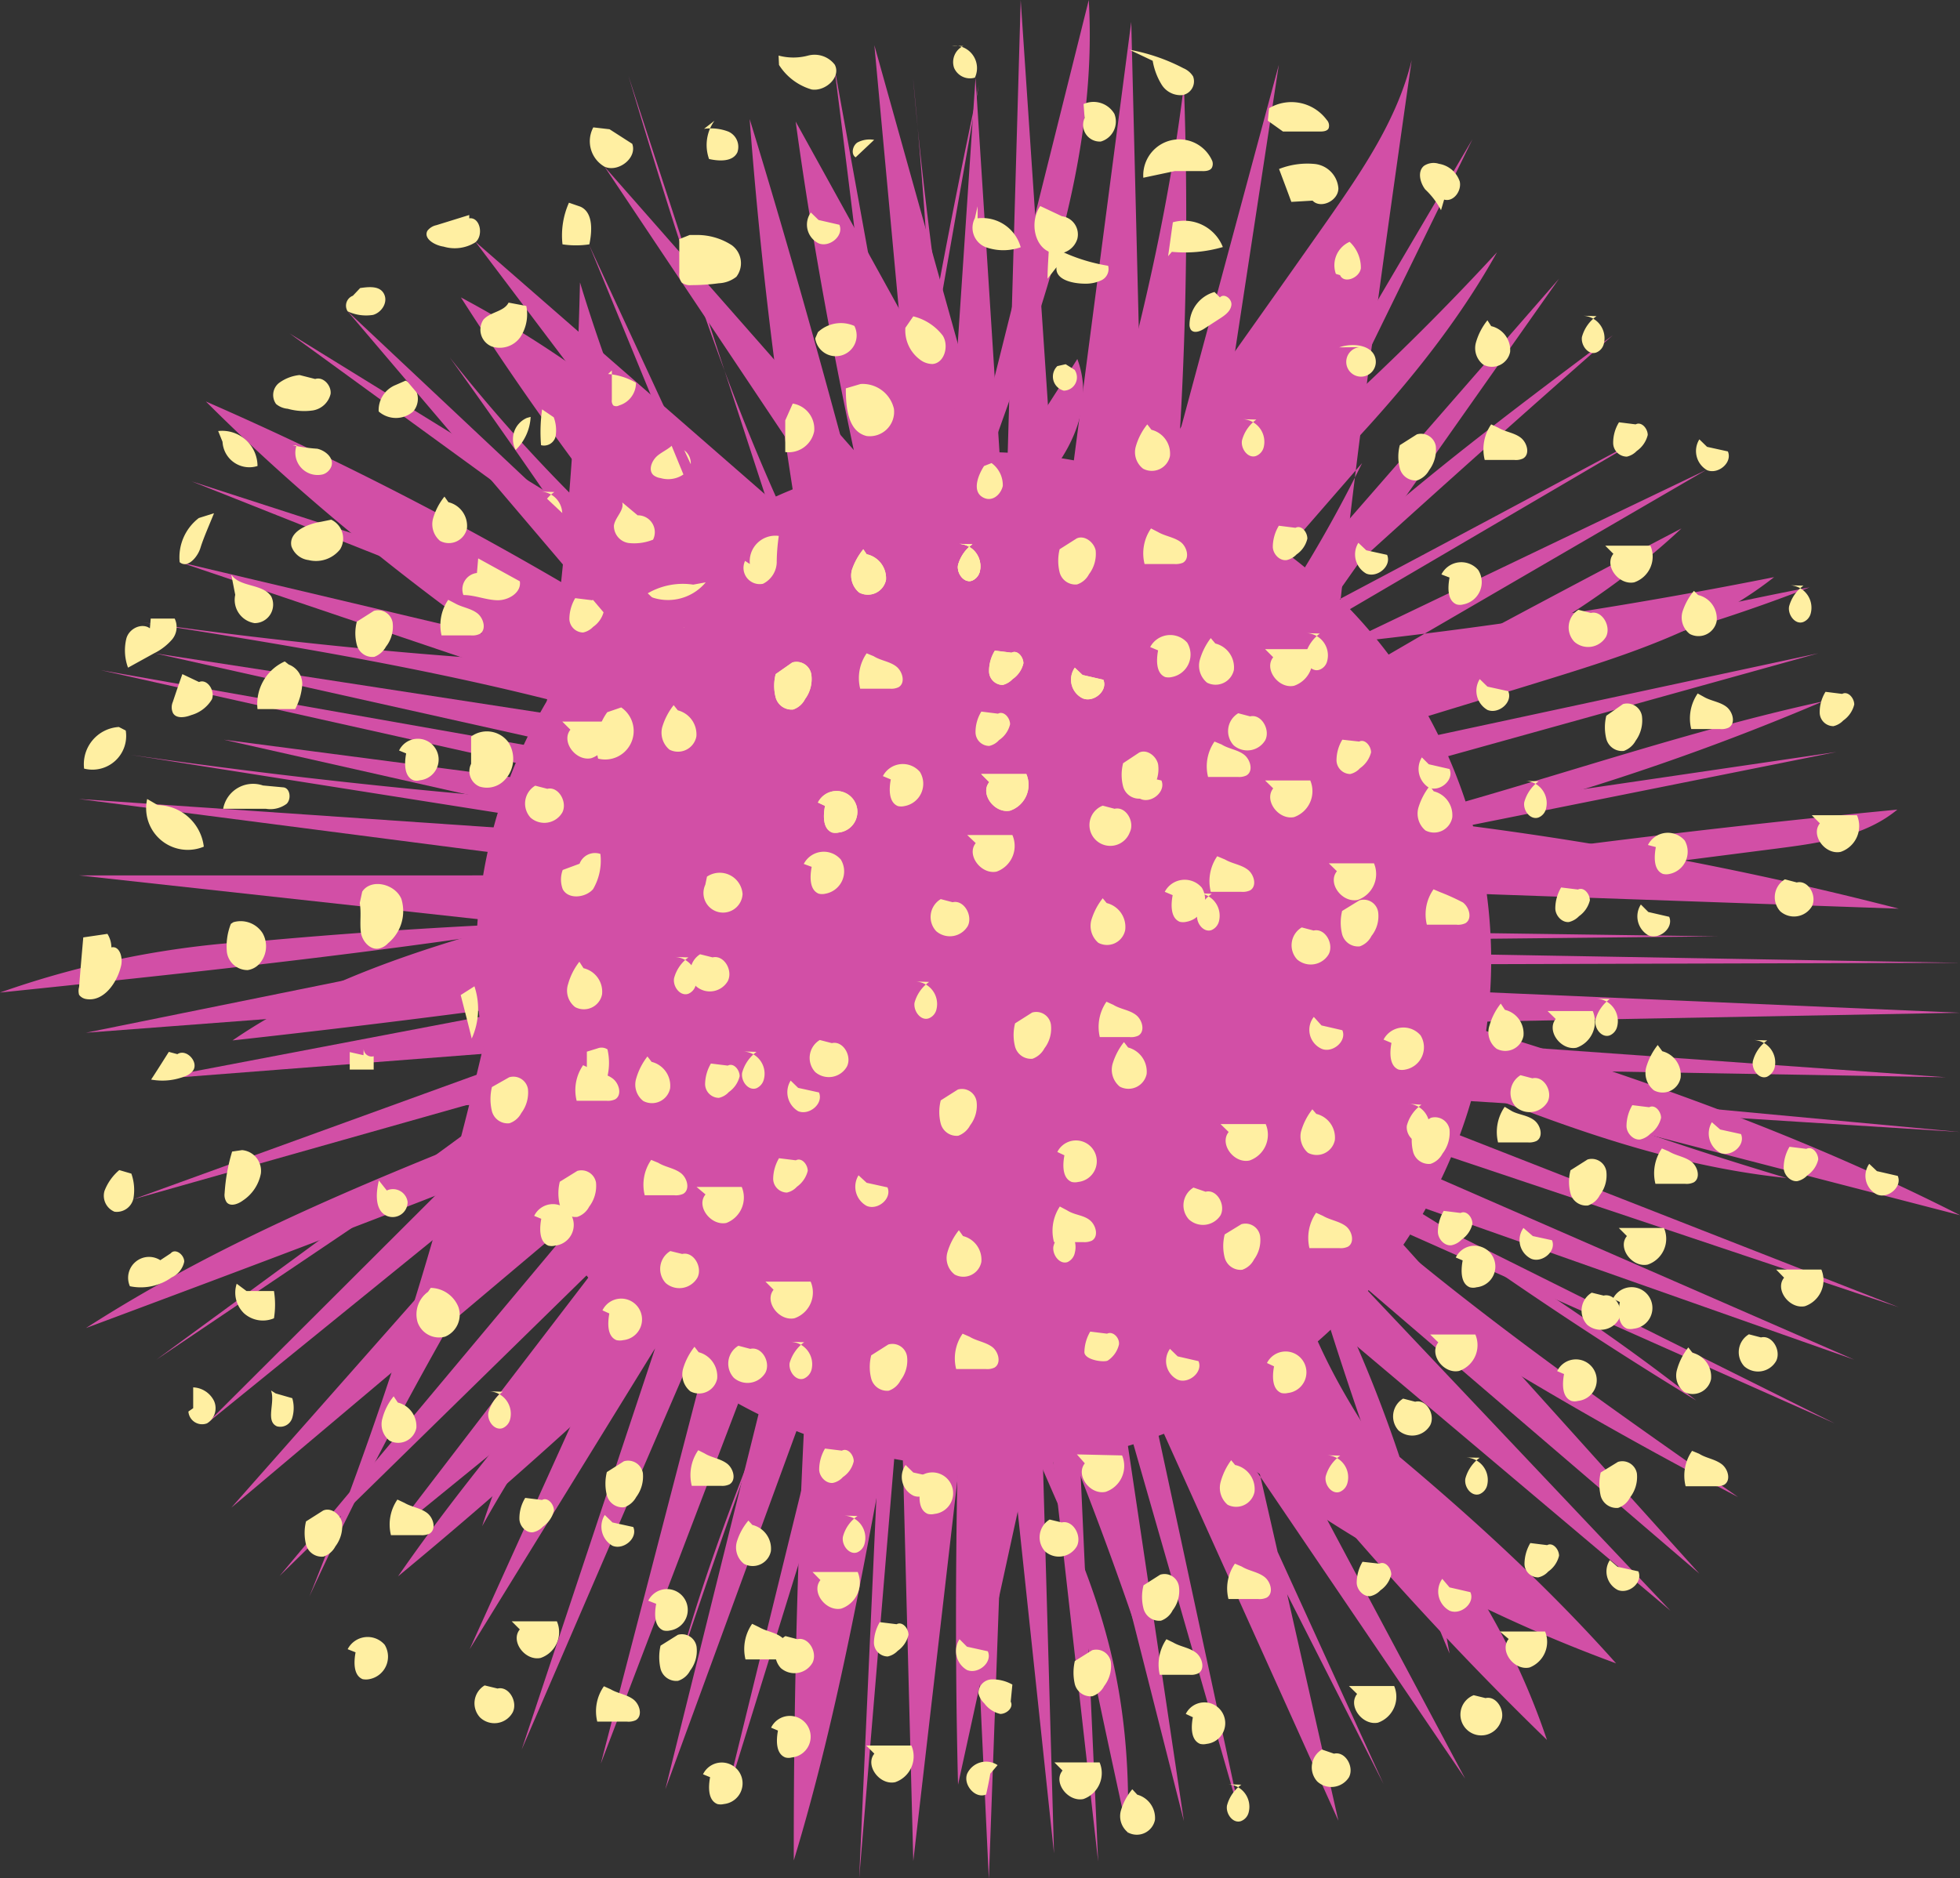 <svg xmlns="http://www.w3.org/2000/svg" viewBox="0 0 94.15 90.25"><rect x="0" y="0" width="94.15" height="90.25" fill="#333333" stroke="none"/><defs><style>.cls-1{fill:none}.cls-2{clip-path:url(#clip-path)}.cls-3{isolation:isolate}.cls-4{clip-path:url(#clip-path-2)}.cls-5{fill:#ffefa2}.cls-6{fill:#d24fa6}</style><clipPath id="clip-path" transform="translate(-.37 -.61)"><path class="cls-1" d="M.37.61h94.15v90.25H.37z"/></clipPath><clipPath id="clip-path-2" transform="translate(-.37 -.61)"><path class="cls-1" d="M0 0h95v91H0z"/></clipPath></defs><g id="Слой_2" data-name="Слой 2"><g id="Слой_1-2" data-name="Слой 1"><g class="cls-2"><g class="cls-3"><g class="cls-4"><path class="cls-5" d="M14.76 18.63a2 2 0 0 0-1 .39.74.74 0 0 0-.13 1 1 1 0 0 0 .56.23 2.92 2.92 0 0 0 1.21.08 1.05 1.05 0 0 0 .85-.79c.05-.4-.35-.85-.74-.72M6.08 35.54a1.79 1.79 0 0 0-1.67 2 1.62 1.62 0 0 0 2-1.83" transform="translate(-.37 -.61)"/><path class="cls-6" d="M37.51 36.82a.71.71 0 0 1 1 .32 1.58 1.58 0 0 1 0 1.19 1 1 0 0 1-.43.62.77.77 0 0 1-1-.34 2.36 2.36 0 0 1-.26-1.08" transform="translate(-.37 -.61)"/></g></g></g><path class="cls-6" d="M60.92 71.58l9.83 14.49-11.38-21.35zM49.4.61l-.71 24.77-6.32-22.6 2.13 23L29.41 8.62l14.44 21.61-20.64-18 14 18.55-22.93-14.15 21.36 15.54-26.06-8.43 25 9.93L9 27.62 33.81 36l-26-4L35 38.07 5.21 32.81 32.93 39l-21.81-2.85 21.21 4.78L4.16 39l28.33 3.67H4.16l24.42 2.68L4.5 50.23l24.79-1.88-21.66 4.13L26.71 51 6.78 58.23l18.92-5.35L7.88 65.94l16.93-11.41L10.31 69l16.78-13.62-15.61 17.67 17.17-14.47L13.8 76.33l15.41-15.09-10.06 13.13 9.91-8.07-6.13 13.55 8.91-14.46-6.41 19.28 10-23.18-6.2 23.86L39 59.73l-6.67 26.85 9.13-24.95-6.31 25.7 7.79-25.18-1.3 28.71 2-23.93.6 23.1L46.79 68l1.08 22.9.83-22.9L51 89.66l-.7-24.61 2.82 25-1-22.12 5.12 20.18-3-20.11L60 88.07l-4.25-19.75 8.91 19.77-2.46-10.88 4.63 9.12-5.09-11.16-.82-3.59-2.52-3.72-3.26-7.14L62.83 63l17.78 15-14.86-15.71L82 76.22 66.83 59.36 88.5 69 65.25 57.41l24.19 8.53L57.51 52l34.07 11.42-26.19-10.26L94.52 55 60.1 51.79l33.74.58-34.32-2.45 35-.65-35.59-1.54-.53-9.79L75.26 14 58.33 33.41 71.1 7.3 57.8 29.91l4-26.19-6.45 23.94-.64-26-3.46 26.45z" transform="translate(-.37 -.61)"/><g class="cls-2"><g class="cls-3"><g class="cls-4"><path class="cls-6" d="M43.43 32.61c.54-1.4-3-28.89-3-28.89l5 27.55 1.8-26.93L49 32c.29-.15.61.2.58.51a1.33 1.33 0 0 1-.53.76 1 1 0 0 1-.47.28.67.67 0 0 1-.66-.66 1.85 1.85 0 0 1 .28-1" transform="translate(-.37 -.61)"/><path class="cls-6" d="M41.7 40.73a224 224 0 0 1-5.32-34.4c3.28 10.67 6.06 21.54 8.85 32.36a250.65 250.65 0 0 0-1-34.33c.93 10.77 2.89 21.44 4.84 32.09C52.48 26 55.92 15.52 57.24 4.7a176.91 176.91 0 0 1-1.94 33.15C60.92 29.39 69.46 23 77.84 16.72q-12.2 10.71-24 21.79a193.07 193.07 0 0 1 33.46-9.68c-11.15 4.37-23.45 5.83-34.66 10.09a170 170 0 0 1 38.94 5.35L55.56 43a119.4 119.4 0 0 0 32.38-8.69c-12.5 2.72-24.52 8.48-37.35 8a181.33 181.33 0 0 0 35.6 14.9C75 56.05 65.38 49.56 54.5 47c7.59 10.31 18.58 18 29.36 25.54a203.91 203.91 0 0 1-28.28-17.79" transform="translate(-.37 -.61)"/><path class="cls-6" d="M47.39 4.69A406.49 406.49 0 0 0 38.5 90c4.39-14.46 5.07-30 10.5-44.09.27 17.8 1.75 25.4 5.54 42.8.44-14-6.3-16.82-7.73-30.71A71.09 71.09 0 0 0 78 80.53C65.82 66.85 48.79 58.16 37 44.11L94.53 59C82 52.63 68.23 49 54.63 45.37l31.17-4c2-.26 4.14-.56 5.71-1.86q-20.82 2-41.41 5.77C59 36.81 72.2 34.39 81.14 26Q63.89 35 47 44.73c4.84-12.82 18.6-20 25.28-32A124.08 124.08 0 0 1 44 35.56C46.27 23.7 53.37 12.67 52.67.61L42.56 41.09l-12-36.83C33.64 14.56 36.93 25 42.75 34a52.9 52.9 0 0 0-20.24-19.1 143.59 143.59 0 0 0 16.57 21.23A164.38 164.38 0 0 0 10.26 19.9c9 9 19.77 15.91 30.67 22.39L6.66 36.88a304 304 0 0 0 33.43 2.95C31 44.55 20 44.81 11.54 50.6q16.62-1.83 33.11-4.6C31.72 53.07 16.91 56.43 4.5 64.42c15.61-5.83 31.26-11.67 46.14-19.2a233.74 233.74 0 0 1-31.15 31.13c8.51-12.3 20.45-22.3 26.82-35.87C44.57 54.49 36.76 67 33 80.56q6.43-19.32 14.51-38c-.74 14.59-1.49 29.2-1.12 43.8Q52 60.72 57.55 35.11A185 185 0 0 0 70 80.06c-2.45-13.83-9.33-27-19.89-36.16a199.49 199.49 0 0 0 31.74 24c-13-10.29-29.16-16.65-40.52-28.8" transform="translate(-.37 -.61)"/><path class="cls-6" d="M54.24 34.77c.92-.17 25.27-13.27 25.27-13.27L51.12 38.14l31.21-14.95L55.14 39l32.57-7-37.12 10.32 38-5.58-41.73 8.36 36 .5-38.21.4 49.87.87-44.69.13c-.7 1.44-2.39 2-3.91 2.52l-18.83 5.86L53 46.62c1.22-.41 2.56-.93 3.09-2.11-14.37 0-28.75 0-43.05 1.3A44.59 44.59 0 0 0 .37 48.3C23.43 45.91 47 43.36 67.85 33.11c-3 8.22-7.93 21.67-5 29.91s8.55 11.49 11.83 21.19C64.15 74 55.22 62.21 47 50.06c-7.65-11.19-14.83-22.91-18.77-35.88a179.64 179.64 0 0 1-13 63.14C25 56.09 39.63 37.58 52.12 17.86c1.05 2.78-1 5.83-3.43 7.51s-5.38 2.63-7.54 4.69a2.49 2.49 0 0 0-.84 1.29 3.19 3.19 0 0 0 .31 1.56c1.7 4.93-.79 10.54-4.7 14S27 52.08 22 53.75c8.76-.27 16.29-5.94 24.06-10 9.1-4.78 19.09-7.53 28.9-10.57 3.74-1.16 7.55-2.41 10.63-4.84A232.64 232.64 0 0 1 7.16 30.5c11.13 1.75 22.36 3.64 32.73 8.07s19.93 11.69 25 21.8c-1.9-3.9-1.84-8.44-1.62-12.78C64 32.81 66.1 18.14 68.18 3.5c-.69 2.86-2.4 5.34-4.08 7.75C52 28.48 39.45 45.35 28.59 63.37a44.09 44.09 0 0 0-5.06 10.57C27.39 67 32.62 61 37.8 55.06l28-32.2a63 63 0 0 1-12.12 16.91 1.94 1.94 0 0 1-2.7.54 76.27 76.27 0 0 1-29-22.52c13.73 19.11 25.84 39.65 33.28 62L46 42c-2.89-11.76-5.77-23.55-7.41-35.55" transform="translate(-.37 -.61)"/><path class="cls-6" d="M72 46.86a24.38 24.38 0 1 1-24.36-24.53A24.45 24.45 0 0 1 72 46.86" transform="translate(-.37 -.61)"/><path class="cls-5" d="M17.32 14.82a.51.51 0 0 0-.25.75 2.09 2.09 0 0 0 1.22.17c.4-.11.73-.59.53-1s-.73-.35-1.15-.29m1.7 4.66a1.3 1.3 0 0 0-.81 1.27 1.26 1.26 0 0 0 1.66 0 .94.94 0 0 0-.37-1.48m-4.06 6.78c-.68.11-1.57.49-1.42 1.18a1 1 0 0 0 .82.66 1.48 1.48 0 0 0 1.52-.52 1 1 0 0 0-.43-1.42m6.63-14.64l-1.58.49a.73.73 0 0 0-.43.27c-.2.38.36.7.78.76a1.87 1.87 0 0 0 1.53-.21c.4-.34.22-1.22-.3-1.15m1.89 4.05c-.22.44-.88.44-1.21.82a.87.87 0 0 0 .41 1.29 1.21 1.21 0 0 0 1.37-.46 2 2 0 0 0 .28-1.49m2.05-4.96a3.86 3.86 0 0 0-.31 2 4.29 4.29 0 0 0 1.29 0c.14-.66.18-1.54-.43-1.81m.62-3.81a1.41 1.41 0 0 0 .54 1.89c.66.29 1.58-.42 1.33-1.1l-1.09-.7m3.85 5.08l-.5.2v1.62a.68.68 0 0 0 .12.47.67.67 0 0 0 .46.12 9.76 9.76 0 0 0 1.32-.09 1.46 1.46 0 0 0 .84-.31 1.07 1.07 0 0 0-.22-1.52 3.06 3.06 0 0 0-1.63-.49m.8-5.49a2 2 0 0 0-.26 1.84c.49.11 1.14.14 1.36-.32a.8.8 0 0 0-.44-1 2.37 2.37 0 0 0-1.16-.13m3.6-3.07a2.77 2.77 0 0 0 1.57 1.18c.66.1 1.42-.59 1.11-1.19a1.22 1.22 0 0 0-1.28-.44 2.74 2.74 0 0 1-1.42 0m4.59 4.05a1.25 1.25 0 0 0-.81.13c-.23.16-.31.56-.08.71m5.17-5.35a.86.86 0 0 0-.44 1.05.83.83 0 0 0 1 .47 1.08 1.08 0 0 0-1.1-1.53m1.1 8.28a1 1 0 0 0 .53 1.4 2.52 2.52 0 0 0 1.67 0 1.91 1.91 0 0 0-2.07-1.39v-.58m-3.47 5.84a1.75 1.75 0 0 0 .69 1.52 1 1 0 0 0 .62.22c.57-.05.79-.87.49-1.36a2.55 2.55 0 0 0-1.42-.93m-6.15 5v1.52a1.25 1.25 0 0 0 1.39-1A1.23 1.23 0 0 0 38.45 20m1.08-3.13a1 1 0 1 0 1.88-.6 1.61 1.61 0 0 0-1.75.3m10.68-6.06c-.53.75-.29 2.06.61 2.26a1 1 0 0 0 1.17-.68.88.88 0 0 0-.74-1.09m1.09-4.72a.8.8 0 0 0 .78 1.13 1 1 0 0 0 .65-1.33 1.16 1.16 0 0 0-1.48-.47m3.32-2.08a3.21 3.21 0 0 0 .42 1.13 1.07 1.07 0 0 0 1 .52.67.67 0 0 0 .52-.9 1 1 0 0 0-.46-.39 9 9 0 0 0-2.6-.89m6.65 3.41l.06-.6a2.11 2.11 0 0 1 2.77.56.4.4 0 0 1 .09.41c-.07.13-.25.15-.41.15H62m-6.71 2.22a1.73 1.73 0 0 1 3.31-.81.42.42 0 0 1 0 .29c-.06.18-.3.21-.5.2h-1.3" transform="translate(-.37 -.61)"/><path class="cls-5" d="M50.69 14c0-.54.05-1.08.07-1.62a8.49 8.49 0 0 0 2.84 1 .6.6 0 0 1-.31.69 1.75 1.75 0 0 1-.79.17c-.61 0-1.45-.19-1.38-.79m5.36-.53c.08-.54.15-1.08.23-1.63a2 2 0 0 1 2.4 1.19 6.54 6.54 0 0 1-2.45.23m5.74-2.4c-.19-.52-.39-1.05-.59-1.58a3.7 3.7 0 0 1 1.73-.24 1.27 1.27 0 0 1 1.12 1.17c0 .6-.85 1-1.24.59m6.17.46a3.79 3.79 0 0 0-.76-1c-.25-.33-.38-.86-.06-1.13a.83.83 0 0 1 .72-.1 1.27 1.27 0 0 1 1 .85c.1.45-.3 1-.75.87m-5.2 3.57a1.23 1.23 0 0 1 .66-1.54 1.7 1.7 0 0 1 .54 1.27c-.07.47-.81.76-1 .33m-6.03.81a1.64 1.64 0 0 0-1.2 1.55.44.44 0 0 0 .07.27c.15.18.44.07.64-.06l.74-.48c.25-.16.52-.35.56-.65s-.35-.59-.55-.37M41 19.27c0 .9.09 2.07 1 2.29a1.17 1.17 0 0 0 1.31-1.31 1.54 1.54 0 0 0-1.6-1.19m-30.65 2.78A1.29 1.29 0 0 0 12.74 23a1.7 1.7 0 0 0-1.89-1.68m3.77.68a1.07 1.07 0 0 0 1.27 1.4.64.64 0 0 0 .4-.39c.13-.39-.28-.75-.68-.84a7.76 7.76 0 0 1-1.19-.17m-4.5 3.5A2.38 2.38 0 0 0 9 27.62c.37.32.86-.23 1-.69s.43-1.11.65-1.66m1.02 3.92a1.13 1.13 0 0 0 .93 1.36.89.89 0 0 0 .8-1.28c-.41-.63-1.5-.43-1.92-1.05M7.57 30.8c-.38-.28-1 0-1.13.49a2.4 2.4 0 0 0 .08 1.4L7.77 32a2.74 2.74 0 0 0 .87-.67.93.93 0 0 0 .12-1H7.61M9.13 33c-.16.45-.31.89-.46 1.34a.65.65 0 0 0 0 .51c.14.3.58.24.88.12a1.69 1.69 0 0 0 1-.76c.16-.41-.22-1-.62-.83m4.12-.99a2.24 2.24 0 0 0-1.31 2.29h1.81a3 3 0 0 0 .34-1.19 1 1 0 0 0-.65-.95M7.44 39a2 2 0 0 0 2.72 2.29 2.27 2.27 0 0 0-2.22-2m5.06-.94a1.46 1.46 0 0 0-1.91 1.12h2.05a1.31 1.31 0 0 0 1-.24c.24-.24.16-.77-.17-.79m9.31-10.3a.79.79 0 0 0-.65 1.06c.54 0 1.06.23 1.61.25s1.19-.37 1.1-.91l-2-1.1M23 37.31a.8.8 0 0 0 .4 1.09 1.17 1.17 0 0 0 1.21-.31 1.47 1.47 0 0 0 .17-1.83A1.28 1.28 0 0 0 23 36m6.54-1.17a2.72 2.72 0 0 0-.44 2.23 1.37 1.37 0 0 0 1.11-2.46M17.65 44c.08.45 0 .91.05 1.37s.46.92.9.81a.83.83 0 0 0 .41-.25 2 2 0 0 0 .64-2.13c-.3-.72-1.45-1-1.88-.35m-13.4 2.2c-.07.8-.14 1.59-.2 2.38a.69.69 0 0 0 0 .38.52.52 0 0 0 .33.2c.83.15 1.48-.75 1.68-1.57.11-.41-.06-1-.46-.91a1.23 1.23 0 0 0-.19-.65m5.93-.48a2.93 2.93 0 0 0-.19 1.37 1 1 0 0 0 1 .85.94.94 0 0 0 .54-.28 1.27 1.27 0 0 0 .17-1.5 1.25 1.25 0 0 0-1.4-.52m-3.1 6.23c-.28.44-.56.89-.85 1.33a2.93 2.93 0 0 0 1.58-.14.88.88 0 0 0 .41-.26c.34-.41-.29-1.11-.73-.82M6.1 56.83a2.46 2.46 0 0 0-.71 1 .83.83 0 0 0 .48 1 .82.82 0 0 0 .91-.64 2.36 2.36 0 0 0-.1-1.19m4.84-1.06a8.73 8.73 0 0 0-.36 2 .64.64 0 0 0 .1.44c.19.22.55.08.78-.09A2 2 0 0 0 12.9 57a1 1 0 0 0-.9-1.13m-3.93 5.29a1 1 0 0 0-1.19.08 1 1 0 0 0-.27 1.17 2.54 2.54 0 0 0 2-.42 1.08 1.08 0 0 0 .61-.76c0-.34-.43-.66-.65-.4m17.11-40.14a1.11 1.11 0 0 0-.54 1.54 2.38 2.38 0 0 0 .72-1.59m3.9-2.23v1.41a.35.35 0 0 0 .07.27.28.28 0 0 0 .28 0 1.13 1.13 0 0 0 .81-1.09 3.14 3.14 0 0 0-1.34-.42m.68 6.17c.1.39-.34.71-.4 1.11a.83.83 0 0 0 .7.84 2.42 2.42 0 0 0 1.18-.16.81.81 0 0 0-.74-1.17m5.16 2.19a.78.78 0 0 0 .86 1.1 1.19 1.19 0 0 0 .66-1 9.25 9.25 0 0 1 .1-1.3 1.23 1.23 0 0 0-1.39 1.35m-8.99 14.7a1.32 1.32 0 0 0 0 .92c.27.52 1.11.41 1.46 0a2.72 2.72 0 0 0 .35-1.69.79.79 0 0 0-1 .47m-5.71 6.31c.18.7.36 1.39.53 2.09a3.45 3.45 0 0 0 .13-2.51m-5.33 3.31l-.66-.15V52h1.15v-.64a.38.38 0 0 1-.48-.36m.73 6.33c-.15.61-.2 1.44.38 1.7a.72.72 0 0 0 1-.67.71.71 0 0 0-1-.55m-7.21 4.48a1.38 1.38 0 0 0 .35 1.42 1.36 1.36 0 0 0 1.44.24 4.11 4.11 0 0 0 0-1.31h-1.32m-2.56 5.63v-1a1.17 1.17 0 0 1 1 .65.85.85 0 0 1-.34 1.08.66.66 0 0 1-.89-.57m3.97-1.01c.21.58-.28 1.47.28 1.72a.6.6 0 0 0 .74-.41 1.68 1.68 0 0 0 0-.94l-.8-.23m7.32-4.88a1.33 1.33 0 0 0-.5 1.46 1.09 1.09 0 0 0 1.33.69 1.14 1.14 0 0 0 .63-1.42 1.46 1.46 0 0 0-1.33-.92m7.5-11.35v1.53c0 .21 0 .47.21.56s.5-.15.61-.4a2.85 2.85 0 0 0 .17-1.8.52.52 0 0 0-.47-.05m5.17-7.86a.94.94 0 1 0 1.79.45 1.1 1.1 0 0 0-1.71-.84m-7.92-22.45a7.69 7.69 0 0 0-.05 1.72.57.57 0 0 0 .7-.43 1.78 1.78 0 0 0-.09-.91m5.84 1.17c-.2.31-.57.44-.85.67s-.47.7-.2.94a.69.69 0 0 0 .34.14 1.3 1.3 0 0 0 1.37-.42c.27-.43-.17-1.16-.63-.95m.83 6.49a3.36 3.36 0 0 0-2.29.48 2.36 2.36 0 0 0 2.89-.59M47.64 23c-.3.46-.56 1.18-.1 1.48s.9-.09 1-.52a1.31 1.31 0 0 0-.54-1.1m3.16-4.66a.7.7 0 0 0 .31 1.18.64.64 0 0 0 .52-1l-.43-.27m14.13-.82a.71.71 0 1 0 .76.6c-.1-.7-1.08-.83-1.75-.59m7.12-1.3a3 3 0 0 0-.55 1.06 1 1 0 0 0 .35 1.07.89.89 0 0 0 1.29-.61 1.18 1.18 0 0 0-.91-1.24m5.06-.48a1.8 1.8 0 0 0-.7 1c-.06.4.3.88.68.75a.6.6 0 0 0 .37-.42 1.08 1.08 0 0 0-1-1.35M67.61 22a2.2 2.2 0 0 0 0 1.11.78.78 0 0 0 .84.58 1.05 1.05 0 0 0 .57-.49 1.65 1.65 0 0 0 .32-1.16.72.72 0 0 0-.91-.56M72 21a2.11 2.11 0 0 0-.31 1.71h1.43a.81.81 0 0 0 .41-.07c.35-.2.2-.76-.11-1s-.75-.28-1.08-.48m5.8-.26a1.86 1.86 0 0 0-.28 1 .66.66 0 0 0 .66.65.94.94 0 0 0 .47-.27 1.32 1.32 0 0 0 .53-.77c0-.31-.3-.66-.58-.51m3.06.72a1.06 1.06 0 0 0 .37 1.48c.53.22 1.23-.36 1-.9l-1-.22m-4.5 5.14c-.46.56.25 1.52 1 1.37a1.31 1.31 0 0 0 .78-1.76h-2.17M70 28.36c-.09.48-.11 1.11.34 1.29a.58.58 0 0 0 .32 0 1.09 1.09 0 0 0 .72-1.65 1.07 1.07 0 0 0-1.77.21m6.58 1.7a1 1 0 0 0-.19 1.54 1 1 0 0 0 1.52-.25c.25-.5-.19-1.27-.73-1.14M19.28 67.7a2.81 2.81 0 0 0-.54 1.06 1 1 0 0 0 .34 1.07.89.89 0 0 0 1.29-.61 1.17 1.17 0 0 0-.89-1.22m5.04-.52a1.79 1.79 0 0 0-.69 1c-.07.4.29.88.68.75a.62.62 0 0 0 .36-.41 1.08 1.08 0 0 0-1-1.36m-8.8 6.25a2.32 2.32 0 0 0 0 1.11.78.78 0 0 0 .84.58 1 1 0 0 0 .57-.49 1.61 1.61 0 0 0 .32-1.15c-.09-.4-.54-.74-.91-.57m3.57-.53a2.11 2.11 0 0 0-.31 1.71h1.43a.87.87 0 0 0 .42-.07c.34-.2.2-.76-.12-1s-.74-.28-1.08-.48m5.8-.24a1.86 1.86 0 0 0-.28 1c0 .35.32.7.66.65a.9.9 0 0 0 .47-.27 1.32 1.32 0 0 0 .53-.77c0-.31-.3-.66-.57-.51m3.01.72a1.06 1.06 0 0 0 .37 1.48c.53.22 1.23-.36 1-.9l-1-.22m-4.45 5.14c-.47.56.25 1.53 1 1.37a1.31 1.31 0 0 0 .78-1.76h-2.17M17.45 80c-.09.48-.1 1.11.34 1.29a.85.85 0 0 0 .32 0 1.1 1.1 0 0 0 .74-1.65 1.08 1.08 0 0 0-1.78.21m6.58 1.74a1 1 0 0 0-.22 1.54 1 1 0 0 0 1.57-.25c.25-.5-.18-1.27-.73-1.14m7.2-30.37a3.13 3.13 0 0 0-.54 1.06 1 1 0 0 0 .34 1.08.89.89 0 0 0 1.29-.61 1.18 1.18 0 0 0-.89-1.27m5.04-.48a1.85 1.85 0 0 0-.69 1c-.07.4.29.88.68.75a.63.63 0 0 0 .36-.42 1.07 1.07 0 0 0-1-1.35m-8.8 6.26a2.32 2.32 0 0 0 0 1.11.78.78 0 0 0 .84.58 1 1 0 0 0 .57-.49 1.65 1.65 0 0 0 .33-1.16.71.71 0 0 0-.9-.56m3.55-.53a2.1 2.1 0 0 0-.31 1.7h1.43a.85.85 0 0 0 .42-.07c.34-.2.2-.76-.12-1s-.74-.28-1.08-.49m5.8-.22a2 2 0 0 0-.28 1 .67.67 0 0 0 .66.65.91.91 0 0 0 .48-.28 1.33 1.33 0 0 0 .52-.76c0-.31-.29-.66-.57-.51m3.01.72a1.05 1.05 0 0 0 .39 1.47c.53.23 1.23-.35 1-.89l-1-.22m-4.47 5.14c-.46.56.25 1.52 1 1.37a1.31 1.31 0 0 0 .78-1.76h-2.17m-7.5 1.53c-.09.48-.1 1.1.34 1.28a.75.75 0 0 0 .33 0 1 1 0 1 0-1-1.43m6.53 1.7a1 1 0 0 0-.22 1.54 1 1 0 0 0 1.52-.25c.26-.51-.18-1.27-.73-1.14M55.48 21a3 3 0 0 0-.55 1.06 1 1 0 0 0 .35 1.07.89.89 0 0 0 1.29-.61 1.18 1.18 0 0 0-.89-1.26m5.04-.49a1.79 1.79 0 0 0-.69 1c-.07.4.29.88.67.75a.61.61 0 0 0 .37-.41 1.09 1.09 0 0 0-1-1.36M51.27 27a2.32 2.32 0 0 0 0 1.11.78.78 0 0 0 .84.58 1 1 0 0 0 .57-.49 1.61 1.61 0 0 0 .32-1.15c-.09-.4-.54-.74-.91-.57m3.57-.48a2.11 2.11 0 0 0-.31 1.71h1.43a.93.93 0 0 0 .41-.06c.35-.2.2-.77-.11-1s-.75-.28-1.09-.48m5.81-.3a2 2 0 0 0-.29 1c0 .35.32.7.67.65a.94.94 0 0 0 .47-.27 1.27 1.27 0 0 0 .52-.76c0-.32-.29-.67-.57-.52m3.02.72a1.06 1.06 0 0 0 .38 1.48c.53.22 1.23-.36 1-.9l-1-.22m-4.47 5.14c-.46.56.25 1.53 1 1.37a1.31 1.31 0 0 0 .78-1.76h-2.17m-5.14.06c-.09.47-.1 1.1.34 1.28a.69.69 0 0 0 .32 0 1.1 1.1 0 0 0 .74-1.65 1.09 1.09 0 0 0-1.78.21m4.23 3.18a1 1 0 0 0-.22 1.54 1 1 0 0 0 1.52-.25c.25-.5-.19-1.27-.73-1.14m-6.06 15.65a3.16 3.16 0 0 0-.55 1.06 1.05 1.05 0 0 0 .35 1.08.89.89 0 0 0 1.29-.61 1.2 1.2 0 0 0-.89-1.27M45 47.79a1.8 1.8 0 0 0-.7 1c-.06.4.3.88.68.75a.6.6 0 0 0 .37-.42 1.08 1.08 0 0 0-1-1.35M29.38 81.63a2.09 2.09 0 0 0-.32 1.7h1.43a.83.83 0 0 0 .42-.07c.34-.2.2-.76-.12-1s-.74-.28-1.08-.48m17.8-46.98a1.86 1.86 0 0 0-.28 1 .66.66 0 0 0 .66.65.89.89 0 0 0 .47-.28 1.27 1.27 0 0 0 .53-.76c0-.31-.3-.66-.58-.51m6.48 2.59a1.06 1.06 0 0 0 .37 1.51c.52.23 1.23-.36 1-.89l-1-.23m-7.92 3.24c-.46.56.25 1.52 1 1.37a1.31 1.31 0 0 0 .76-1.76h-2.17m-7.47 1.53c-.09.47-.11 1.11.34 1.29a.69.69 0 0 0 .32 0 1.09 1.09 0 0 0 .74-1.64 1.08 1.08 0 0 0-1.78.21m6.58 1.69a1 1 0 0 0-.22 1.54 1 1 0 0 0 1.52-.25c.25-.5-.19-1.27-.73-1.14M81.74 29a3 3 0 0 0-.55 1 1 1 0 0 0 .35 1.07.89.89 0 0 0 1.29-.61 1.16 1.16 0 0 0-.89-1.26m5.06-.45a1.79 1.79 0 0 0-.69 1c-.07.4.29.88.67.75a.6.6 0 0 0 .37-.42 1.08 1.08 0 0 0-1-1.35M77.53 35a2.32 2.32 0 0 0 0 1.11.78.78 0 0 0 .84.58 1.05 1.05 0 0 0 .57-.49 1.65 1.65 0 0 0 .3-1.2.72.72 0 0 0-.91-.56m3.59-.51a2.11 2.11 0 0 0-.31 1.71H83a.81.81 0 0 0 .41-.07c.35-.2.2-.76-.11-1s-.75-.28-1.09-.48m5.85-.24a1.86 1.86 0 0 0-.28 1 .66.66 0 0 0 .66.65.94.94 0 0 0 .47-.27 1.32 1.32 0 0 0 .53-.77c0-.31-.3-.66-.58-.51m-17.41-.71a1.06 1.06 0 0 0 .37 1.48c.53.22 1.23-.36 1-.9l-1-.22m15.97 6.57c-.46.56.25 1.53 1 1.37a1.31 1.31 0 0 0 .78-1.76H87.4m-7.49 1.53c-.09.48-.11 1.11.34 1.29a.69.69 0 0 0 .32 0 1.09 1.09 0 0 0 .73-1.6 1.07 1.07 0 0 0-1.77.21m6.58 1.65a1 1 0 0 0-.22 1.54 1 1 0 0 0 1.52-.25c.25-.51-.18-1.27-.73-1.14M41.84 27a3.16 3.16 0 0 0-.55 1 1.06 1.06 0 0 0 .35 1.08.89.89 0 0 0 1.29-.61 1.18 1.18 0 0 0-.93-1.23m5.08-.48a1.85 1.85 0 0 0-.69 1c-.07.4.29.88.67.75a.65.65 0 0 0 .37-.42 1.08 1.08 0 0 0-1-1.35M37.63 33a2.24 2.24 0 0 0 0 1.12.79.79 0 0 0 .84.58 1 1 0 0 0 .57-.5 1.61 1.61 0 0 0 .3-1.2.72.72 0 0 0-.91-.56m20.41 9.31a2.11 2.11 0 0 0-.31 1.71H60a.85.85 0 0 0 .42-.07c.34-.2.2-.76-.12-1s-.74-.28-1.08-.48M48.16 31.87a1.86 1.86 0 0 0-.28 1 .66.66 0 0 0 .66.65 1 1 0 0 0 .47-.28 1.27 1.27 0 0 0 .52-.76c0-.31-.29-.66-.57-.51m3.04.72a1 1 0 0 0 .37 1.47c.53.23 1.23-.36 1-.89l-1-.23m-4.48 5.15c-.46.56.25 1.52 1 1.37a1.31 1.31 0 0 0 .78-1.76H47.5M40 39.33c-.09.47-.11 1.1.34 1.28a.69.69 0 0 0 .32 0 1 1 0 1 0-1-1.44M34 46.46a1 1 0 0 0-.19 1.54 1 1 0 0 0 1.52-.25c.26-.51-.18-1.27-.73-1.14m1.72 27.06a2.86 2.86 0 0 0-.55 1 1 1 0 0 0 .34 1.08.89.89 0 0 0 1.29-.61 1.17 1.17 0 0 0-.89-1.26m5.05-.43a1.75 1.75 0 0 0-.7 1c-.07.4.3.88.68.75a.61.61 0 0 0 .36-.42 1.07 1.07 0 0 0-1-1.35m-8.8 6.25a2.45 2.45 0 0 0 0 1.11.78.78 0 0 0 .84.58 1 1 0 0 0 .58-.49 1.57 1.57 0 0 0 .31-1.15.71.71 0 0 0-.9-.57m3.57-.53a2.12 2.12 0 0 0-.32 1.71h1.43a.83.83 0 0 0 .42-.07c.34-.2.2-.76-.12-1s-.74-.28-1.08-.48m5.8-.24a2 2 0 0 0-.28 1 .67.67 0 0 0 .66.65.93.93 0 0 0 .48-.27 1.31 1.31 0 0 0 .52-.77c0-.31-.29-.66-.57-.51m3.02.72a1.05 1.05 0 0 0 .36 1.48c.53.22 1.24-.36 1-.9l-1-.22m-4.45 5.14c-.46.56.25 1.53 1 1.37a1.31 1.31 0 0 0 .78-1.76h-2.17M34.48 86c-.09.48-.1 1.11.35 1.29a.66.66 0 0 0 .31 0 1 1 0 1 0-1-1.43m12.29-26.14a3.07 3.07 0 0 0-.55 1.06 1 1 0 0 0 .35 1.07.88.88 0 0 0 1.28-.61 1.17 1.17 0 0 0-.88-1.24m5.04-.5a1.79 1.79 0 0 0-.7 1c-.06.4.3.88.68.75a.63.63 0 0 0 .35-.45 1.09 1.09 0 0 0-1-1.36m-8.78 6.29a2.24 2.24 0 0 0 0 1.12.79.79 0 0 0 .84.58 1 1 0 0 0 .57-.5 1.56 1.56 0 0 0 .31-1.15.71.71 0 0 0-.9-.57m3.57-.52a2.08 2.08 0 0 0-.31 1.7h1.43a.81.81 0 0 0 .41-.07c.34-.2.2-.77-.12-1s-.74-.28-1.07-.48m6.6-.15c.28-.14.61.2.57.52a1.27 1.27 0 0 1-.52.76c-.14.12-1.11 0-1.14-.38a2 2 0 0 1 .28-1m3.83.83a1 1 0 0 0 .37 1.48c.52.22 1.23-.36 1-.89l-1-.23m-4.46 5.14c-.46.57.25 1.53 1 1.37a1.31 1.31 0 0 0 .79-1.75l-2.17-.05m-7.51 1.58c-.09.47-.1 1.1.35 1.28a.69.69 0 0 0 .32 0 1 1 0 1 0-1-1.44m6.53 1.71a1 1 0 0 0-.22 1.53 1 1 0 0 0 1.53-.25c.25-.5-.19-1.27-.73-1.14M80 50.82a3.16 3.16 0 0 0-.55 1.06 1.06 1.06 0 0 0 .37 1.12.88.88 0 0 0 1.28-.61 1.18 1.18 0 0 0-.88-1.27m5.04-.52a1.74 1.74 0 0 0-.69 1c-.07.4.29.88.67.75a.7.7 0 0 0 .37-.42 1.08 1.08 0 0 0-1-1.35m-8.8 6.26a2.2 2.2 0 0 0 0 1.11.78.78 0 0 0 .84.58 1 1 0 0 0 .57-.5 1.56 1.56 0 0 0 .31-1.15.71.71 0 0 0-.9-.56m3.57-.53a2.09 2.09 0 0 0-.31 1.7h1.43a.81.81 0 0 0 .41-.07c.34-.2.2-.76-.12-1s-.74-.28-1.08-.49m5.8-.22a2 2 0 0 0-.28 1c0 .34.32.69.66.65a.94.94 0 0 0 .48-.28 1.27 1.27 0 0 0 .52-.76c0-.31-.29-.66-.57-.51m3.02.72a1 1 0 0 0 .37 1.47c.52.23 1.23-.36 1-.89l-1-.23M86.07 62c-.46.56.25 1.52 1 1.37a1.32 1.32 0 0 0 .79-1.76h-2.17m-7.51 1.56c-.09.48-.1 1.1.35 1.28a.69.69 0 0 0 .32 0 1 1 0 1 0-1-1.44m6.53 1.71a1 1 0 0 0-.22 1.54 1 1 0 0 0 1.53-.26c.25-.5-.19-1.26-.73-1.13M32.73 34.49a3.16 3.16 0 0 0-.55 1.06 1.06 1.06 0 0 0 .35 1.08.9.9 0 0 0 1.29-.63 1.19 1.19 0 0 0-.89-1.26" transform="translate(-.37 -.61)"/><path class="cls-5" d="M47.08 26.76a1.85 1.85 0 0 0-.69 1c-.07.4.29.88.67.75a.65.65 0 0 0 .37-.42 1.08 1.08 0 0 0-1-1.35M37.63 33a2.24 2.24 0 0 0 0 1.12.79.79 0 0 0 .84.58 1 1 0 0 0 .57-.5 1.61 1.61 0 0 0 .3-1.2.72.72 0 0 0-.91-.56m12.85 26.14a2.11 2.11 0 0 0-.28 1.71h1.4a.85.85 0 0 0 .42-.07c.34-.2.2-.76-.12-1s-.7-.22-1.08-.46m-3.46-26.89a1.86 1.86 0 0 0-.28 1 .66.66 0 0 0 .66.65 1 1 0 0 0 .47-.28 1.27 1.27 0 0 0 .52-.76c0-.31-.29-.66-.57-.51m-9.64-21.15a1 1 0 0 0 .37 1.48c.52.22 1.23-.36 1-.89l-1-.23m21.84 27.31c-.46.57.25 1.53 1 1.38a1.32 1.32 0 0 0 .78-1.76h-2.17M40 39.33c-.09.47-.11 1.1.34 1.28a.69.69 0 0 0 .32 0 1 1 0 1 0-1-1.44m.09 11.41a1 1 0 0 0-.22 1.54 1 1 0 0 0 1.52-.26c.26-.5-.18-1.26-.72-1.13m28.72-12.36a3.16 3.16 0 0 0-.55 1.06 1.06 1.06 0 0 0 .34 1.08.89.89 0 0 0 1.29-.62 1.18 1.18 0 0 0-.89-1.26m5.04-.48a1.85 1.85 0 0 0-.69 1c-.07.4.29.87.68.74a.6.6 0 0 0 .36-.41 1.07 1.07 0 0 0-1-1.35m-8.79 6.25a2.36 2.36 0 0 0 0 1.12.79.79 0 0 0 .85.58 1 1 0 0 0 .56-.5 1.52 1.52 0 0 0 .32-1.15.7.7 0 0 0-.9-.56m3.56-.53a2.09 2.09 0 0 0-.32 1.7h1.43a.83.83 0 0 0 .42-.07c.34-.2.2-.76-.12-1a10.5 10.5 0 0 0-1.08-.49m5.8-.23a2 2 0 0 0-.28 1c0 .35.32.7.66.66a1 1 0 0 0 .48-.28 1.32 1.32 0 0 0 .52-.76c0-.31-.29-.66-.57-.52m3.02.72a1.05 1.05 0 0 0 .36 1.48c.53.23 1.23-.36 1-.89l-1-.23m-4.45 5.14c-.46.57.25 1.53 1 1.38a1.32 1.32 0 0 0 .78-1.76h-2.17m-7.5 1.53c-.09.47-.1 1.1.34 1.28a.75.75 0 0 0 .33 0 1.09 1.09 0 0 0 .73-1.64 1.08 1.08 0 0 0-1.78.2m6.58 1.71a1 1 0 0 0-.22 1.53 1 1 0 0 0 1.52-.25c.26-.5-.18-1.26-.73-1.13M41.84 27a3.16 3.16 0 0 0-.55 1 1.06 1.06 0 0 0 .35 1.08.89.89 0 0 0 1.29-.61 1.18 1.18 0 0 0-.93-1.23" transform="translate(-.37 -.61)"/><path class="cls-5" d="M47.08 26.76a1.85 1.85 0 0 0-.69 1c-.07.4.29.88.67.75a.65.65 0 0 0 .37-.42 1.08 1.08 0 0 0-1-1.35m-.87 26.74a2.24 2.24 0 0 0 0 1.12.79.79 0 0 0 .84.58 1.06 1.06 0 0 0 .57-.5 1.56 1.56 0 0 0 .31-1.15.71.71 0 0 0-.9-.57M42 32a2.09 2.09 0 0 0-.31 1.7h1.43a.81.81 0 0 0 .41-.07c.35-.2.2-.76-.11-1s-.75-.28-1.08-.49m9.66.55a1 1 0 0 0 .37 1.47c.53.23 1.23-.36 1-.89l-1-.23m-4.48 5.15c-.46.56.25 1.52 1 1.37a1.31 1.31 0 0 0 .78-1.76H47.5m-4.34.26c-.09.47-.1 1.1.34 1.28a.69.69 0 0 0 .32 0 1.09 1.09 0 0 0 .74-1.64 1.08 1.08 0 0 0-1.78.2m10.56 1.42a1 1 0 1 0 1.3 1.28c.25-.5-.18-1.26-.73-1.13m5.6 31.3a3.16 3.16 0 0 0-.51 1.06 1.07 1.07 0 0 0 .34 1.08.9.9 0 0 0 1.29-.61 1.18 1.18 0 0 0-.93-1.3m5.05-.45a1.81 1.81 0 0 0-.7 1c-.07.4.3.88.68.74a.62.62 0 0 0 .36-.41 1.06 1.06 0 0 0-1-1.35m-8.79 6.25a2.24 2.24 0 0 0 0 1.12.78.78 0 0 0 .84.58 1 1 0 0 0 .56-.5 1.52 1.52 0 0 0 .3-1.15.7.7 0 0 0-.9-.56m3.59-.53a2.09 2.09 0 0 0-.31 1.7h1.43a.81.81 0 0 0 .41-.07c.34-.2.2-.76-.12-1s-.74-.28-1.08-.49m5.8-.23a2 2 0 0 0-.28 1c0 .34.32.69.66.65a.94.94 0 0 0 .48-.28 1.27 1.27 0 0 0 .52-.76c0-.31-.29-.66-.57-.52m3.02.73A1.05 1.05 0 0 0 70 78c.53.23 1.24-.36 1-.89l-1-.23M65.56 82c-.46.57.25 1.53 1 1.38a1.32 1.32 0 0 0 .78-1.76h-2.17m-7.5 1.5c-.09.47-.1 1.1.35 1.28a.67.67 0 0 0 .31 0 1 1 0 1 0-1-1.44m6.54 1.71a1 1 0 0 0-.22 1.54 1 1 0 0 0 1.52-.21c.26-.5-.18-1.26-.72-1.13m-1.04-30.96a3.07 3.07 0 0 0-.55 1.09 1.05 1.05 0 0 0 .34 1 .89.89 0 0 0 1.29-.61 1.17 1.17 0 0 0-.89-1.26m5.05-.44a1.79 1.79 0 0 0-.7 1c-.06.4.3.88.68.75A.62.62 0 0 0 69 55a1.08 1.08 0 0 0-1-1.36m-8.8 6.28a2.24 2.24 0 0 0 0 1.12.79.79 0 0 0 .84.58 1 1 0 0 0 .57-.5A1.56 1.56 0 0 0 60.9 60a.71.71 0 0 0-.9-.57m3.59-.55a2.13 2.13 0 0 0-.32 1.7h1.44a.81.81 0 0 0 .41-.07c.34-.2.2-.77-.12-1s-.74-.28-1.08-.48m5.8-.24a2 2 0 0 0-.28 1c0 .35.32.7.66.65a.93.93 0 0 0 .48-.27 1.27 1.27 0 0 0 .52-.76c0-.32-.29-.66-.57-.52m3.02.72a1 1 0 0 0 .37 1.48c.52.22 1.23-.36 1-.89L74 60m-4.54 5.11c-.46.57.25 1.53 1 1.37a1.31 1.31 0 0 0 .78-1.75h-2.17m-7.5 1.53c-.09.47-.1 1.1.35 1.28a.67.67 0 0 0 .31 0 1 1 0 1 0-1-1.44m6.54 1.71a1 1 0 0 0-.22 1.53 1 1 0 0 0 1.52-.25c.26-.5-.18-1.27-.72-1.13m13.12-2.61a3 3 0 0 0-.54 1.06 1 1 0 0 0 .34 1.08.9.9 0 0 0 1.29-.61 1.18 1.18 0 0 0-.89-1.27m-10.22 5.04a1.82 1.82 0 0 0-.69 1c-.07.41.29.88.68.75a.62.62 0 0 0 .36-.4 1.08 1.08 0 0 0-1-1.36m6.46.72a2.5 2.5 0 0 0 0 1.12.79.79 0 0 0 .84.58 1 1 0 0 0 .57-.5 1.61 1.61 0 0 0 .33-1.15.71.71 0 0 0-.91-.56m3.56-.53a2.09 2.09 0 0 0-.31 1.7h1.43a.87.87 0 0 0 .42-.07c.34-.2.2-.76-.13-1s-.74-.28-1.07-.49m-8.11 4.29a2 2 0 0 0-.28 1 .66.66 0 0 0 .66.65.91.91 0 0 0 .48-.28 1.3 1.3 0 0 0 .52-.76c0-.31-.3-.66-.57-.51m3.01.72a1 1 0 0 0 .37 1.43c.53.23 1.23-.35 1-.89l-1-.22m-5.23 3.47c-.46.56.25 1.53 1 1.37a1.32 1.32 0 0 0 .75-1.73h-2.17m3.08-12.37c-.09.48-.1 1.11.35 1.29a.58.58 0 0 0 .32 0 1 1 0 1 0-1-1.43m-4.01 15.57a1 1 0 1 0 1.3 1.28c.25-.5-.19-1.27-.73-1.14m-16.97 4.38a2.84 2.84 0 0 0-.54 1 1 1 0 0 0 .34 1.08.89.89 0 0 0 1.29-.61 1.16 1.16 0 0 0-.85-1.21m5-.48a1.79 1.79 0 0 0-.69 1c-.07.4.29.88.67.75a.6.6 0 0 0 .37-.42 1.08 1.08 0 0 0-1-1.35M52 80.42a2.45 2.45 0 0 0 0 1.11.78.78 0 0 0 .84.58 1 1 0 0 0 .57-.49 1.59 1.59 0 0 0 .32-1.16.71.71 0 0 0-.9-.56m3.57-.53a2.16 2.16 0 0 0-.32 1.71h1.44a.81.81 0 0 0 .41-.07c.34-.19.2-.76-.12-1s-.74-.28-1.08-.48M49 81.55a1.94 1.94 0 0 0-1-.25.66.66 0 0 0-.63.68 1 1 0 0 0 .28.47 1.32 1.32 0 0 0 .77.51c.31 0 .65-.31.5-.59m-.63 3.05a1 1 0 0 0-1.46.41c-.21.53.39 1.23.91 1 .07-.32.14-.65.2-1m3.47-.15c-.47.56.25 1.52 1 1.37a1.32 1.32 0 0 0 .78-1.76h-2.17m-13.28-1.53c-.09.48-.1 1.11.35 1.29a.58.58 0 0 0 .32 0 1 1 0 1 0-1-1.43m15.93-39.85a3.16 3.16 0 0 0-.55 1.06 1.07 1.07 0 0 0 .34 1.08.89.89 0 0 0 1.29-.62 1.18 1.18 0 0 0-.89-1.29m5.05-.45a1.79 1.79 0 0 0-.7 1c-.07.4.3.88.68.75a.62.62 0 0 0 .36-.41 1.08 1.08 0 0 0-1-1.36m-8.79 6.25a2.24 2.24 0 0 0 0 1.12.79.79 0 0 0 .84.58 1.06 1.06 0 0 0 .57-.5 1.56 1.56 0 0 0 .31-1.15.71.71 0 0 0-.9-.57m3.57-.52a2.13 2.13 0 0 0-.32 1.7h1.44a.81.81 0 0 0 .41-.07c.34-.2.2-.76-.12-1s-.74-.27-1.08-.48m9.63.58a1 1 0 0 0 .37 1.53c.52.23 1.23-.36 1-.89l-1-.23M59.39 55c-.46.57.25 1.53 1 1.37a1.31 1.31 0 0 0 .78-1.75H59m-7.5 1.5c-.09.47-.1 1.1.35 1.28a.67.67 0 0 0 .31 0 1 1 0 1 0-1-1.44m6.54 1.71a1 1 0 0 0-.22 1.53A1 1 0 0 0 59 59c.26-.5-.18-1.27-.72-1.13m-36.56-33.4a3 3 0 0 0-.55 1.06 1.05 1.05 0 0 0 .34 1.07.89.89 0 0 0 1.29-.6 1.17 1.17 0 0 0-.89-1.26m5.09-.49a1.75 1.75 0 0 0-.7 1c-.07.4.3.88.68.75a.61.61 0 0 0 .36-.42 1.07 1.07 0 0 0-1-1.35m-8.83 6.25a2.2 2.2 0 0 0 0 1.11.77.77 0 0 0 .84.58 1.07 1.07 0 0 0 .56-.49 1.55 1.55 0 0 0 .32-1.16.71.71 0 0 0-.9-.56m3.57-.53a2.16 2.16 0 0 0-.32 1.71H23a.81.81 0 0 0 .41-.07c.34-.19.2-.76-.12-1s-.74-.28-1.08-.48m5.79-.24a2 2 0 0 0-.28 1 .67.67 0 0 0 .66.65.93.93 0 0 0 .48-.27 1.27 1.27 0 0 0 .52-.77c0-.31-.29-.66-.57-.51m3.05.72a1.05 1.05 0 0 0 .36 1.48c.53.22 1.24-.36 1-.9l-1-.22m-4.45 5.14c-.46.56.25 1.53 1 1.37a1.31 1.31 0 0 0 .78-1.76h-2.17m-7.5 1.53c-.09.48-.1 1.11.35 1.29a.55.55 0 0 0 .31 0 1 1 0 1 0-1-1.43m6.54 1.69a1 1 0 0 0-.22 1.54 1 1 0 0 0 1.52-.25c.26-.5-.18-1.27-.72-1.14m31.87-7.24a3.16 3.16 0 0 0-.53 1.06 1.06 1.06 0 0 0 .35 1.08.9.9 0 0 0 1.29-.61 1.18 1.18 0 0 0-.89-1.27m5.02-.48a1.85 1.85 0 0 0-.69 1c-.07.4.29.87.67.74a.59.59 0 0 0 .37-.41 1.07 1.07 0 0 0-1-1.35m-8.8 6.25a2.24 2.24 0 0 0 0 1.12.79.79 0 0 0 .84.58 1 1 0 0 0 .57-.5 1.61 1.61 0 0 0 .27-1.15c-.09-.4-.54-.74-.91-.56m3.62-.53a2.09 2.09 0 0 0-.31 1.7h1.43a.81.81 0 0 0 .41-.07c.35-.2.2-.76-.11-1s-.75-.28-1.08-.49m5.8-.23a1.92 1.92 0 0 0-.28 1 .67.67 0 0 0 .66.65.92.92 0 0 0 .47-.28 1.33 1.33 0 0 0 .53-.76c0-.31-.3-.66-.57-.52m3.01.76a1.06 1.06 0 0 0 .33 1.45c.53.23 1.23-.36 1-.89l-1-.23m-4.41 5.14c-.47.57.24 1.53 1 1.38a1.32 1.32 0 0 0 .78-1.76H64.2" transform="translate(-.37 -.61)"/><path class="cls-5" d="M56.7 43.62c-.09.47-.1 1.1.34 1.28a.69.69 0 0 0 .32 0 1.09 1.09 0 0 0 .74-1.64 1.08 1.08 0 0 0-1.78.2m6.58 1.71a1 1 0 0 0-.22 1.54 1 1 0 0 0 1.52-.26c.25-.5-.18-1.26-.73-1.13m-35.27 1.5a3.09 3.09 0 0 0-.54 1.07A1 1 0 0 0 28 49a.89.89 0 0 0 1.29-.61 1.16 1.16 0 0 0-.89-1.26m5.04-.52a1.79 1.79 0 0 0-.69 1c-.07.4.29.88.68.75a.61.61 0 0 0 .36-.42 1.08 1.08 0 0 0-1-1.35M24 52.84A2.45 2.45 0 0 0 24 54a.78.78 0 0 0 .84.58 1 1 0 0 0 .57-.49 1.64 1.64 0 0 0 .32-1.16.71.71 0 0 0-.9-.56m3.55-.58a2.11 2.11 0 0 0-.31 1.71h1.43a.85.85 0 0 0 .42-.07c.34-.2.2-.76-.12-1s-.74-.28-1.08-.48m5.8-.24a2 2 0 0 0-.28 1 .67.67 0 0 0 .66.65.91.91 0 0 0 .48-.28 1.3 1.3 0 0 0 .52-.76c0-.31-.29-.66-.57-.51m3.02.72a1.06 1.06 0 0 0 .36 1.47c.53.22 1.23-.36 1-.9l-1-.22M34.26 58c-.47.56.25 1.52 1 1.37a1.31 1.31 0 0 0 .74-1.73h-2.17m-7.46 1.53c-.09.48-.1 1.11.34 1.29a.69.69 0 0 0 .32 0 1 1 0 1 0-1-1.43m6.54 1.69a1 1 0 0 0-.22 1.54 1 1 0 0 0 1.52-.26c.26-.5-.18-1.27-.73-1.14m.59 4.46a3.16 3.16 0 0 0-.55 1.06 1.05 1.05 0 0 0 .35 1.08.89.89 0 0 0 1.29-.61 1.2 1.2 0 0 0-.89-1.27M39 65.1a1.87 1.87 0 0 0-.7 1c-.06.4.3.88.68.75a.65.65 0 0 0 .37-.42 1.08 1.08 0 0 0-1-1.35m-8.83 6.26a2.32 2.32 0 0 0 0 1.11.78.78 0 0 0 .84.58 1.05 1.05 0 0 0 .57-.49 1.65 1.65 0 0 0 .32-1.16.72.72 0 0 0-.91-.56m3.57-.53A2.1 2.1 0 0 0 33.6 72H35a.81.81 0 0 0 .41-.07c.34-.2.2-.76-.12-1s-.74-.28-1.08-.49m5.79-.23a2 2 0 0 0-.28 1c0 .34.32.69.66.65a.88.88 0 0 0 .48-.28 1.24 1.24 0 0 0 .52-.76c0-.31-.29-.66-.57-.51m3.06.69a1 1 0 0 0 .37 1.47c.52.23 1.23-.36 1-.89l-1-.22m-4.46 5.17c-.46.56.25 1.52 1 1.37a1.32 1.32 0 0 0 .79-1.76H39.4m-7.51 1.53c-.09.48-.1 1.1.35 1.28a.69.69 0 0 0 .32 0 1 1 0 1 0-1.05-1.43m6.59 1.7a1 1 0 0 0-.22 1.54 1 1 0 0 0 1.52-.26c.25-.5-.19-1.26-.73-1.13m33.79-30.54a3 3 0 0 0-.54 1.05 1 1 0 0 0 .34 1.12.89.89 0 0 0 1.29-.61 1.17 1.17 0 0 0-.89-1.26m5.04-.52a1.79 1.79 0 0 0-.69 1c-.07.4.29.88.68.75a.61.61 0 0 0 .36-.42 1.08 1.08 0 0 0-1-1.35m-8.8 6.25a2.32 2.32 0 0 0 0 1.11.78.78 0 0 0 .84.58 1 1 0 0 0 .57-.49 1.65 1.65 0 0 0 .34-1.16.71.71 0 0 0-.9-.56m3.55-.53a2.12 2.12 0 0 0-.32 1.71h1.43a.83.83 0 0 0 .42-.07c.34-.2.2-.76-.12-1s-.74-.26-1.06-.43m5.78-.29a2 2 0 0 0-.28 1c0 .34.32.69.66.65a1 1 0 0 0 .48-.27 1.31 1.31 0 0 0 .52-.77c0-.31-.29-.66-.57-.51m3.01.72A1.06 1.06 0 0 0 83 56c.53.22 1.23-.36 1-.9l-1-.22M78.52 60c-.47.56.25 1.53 1 1.37a1.31 1.31 0 0 0 .78-1.76h-2.17m-7.5 1.56c-.09.48-.1 1.11.34 1.29a.62.62 0 0 0 .33 0 1 1 0 1 0-1-1.43m6.53 1.69a1 1 0 0 0-.22 1.54 1 1 0 0 0 1.52-.26c.26-.5-.18-1.27-.73-1.14" transform="translate(-.37 -.61)"/></g></g></g><path class="cls-6" d="M34.45 35.84L16.7 14.96l16.16 15.19 2.41-1.41-6.97-16.97 8.54 18.43-2.39 5.64z"/></g></g></svg>